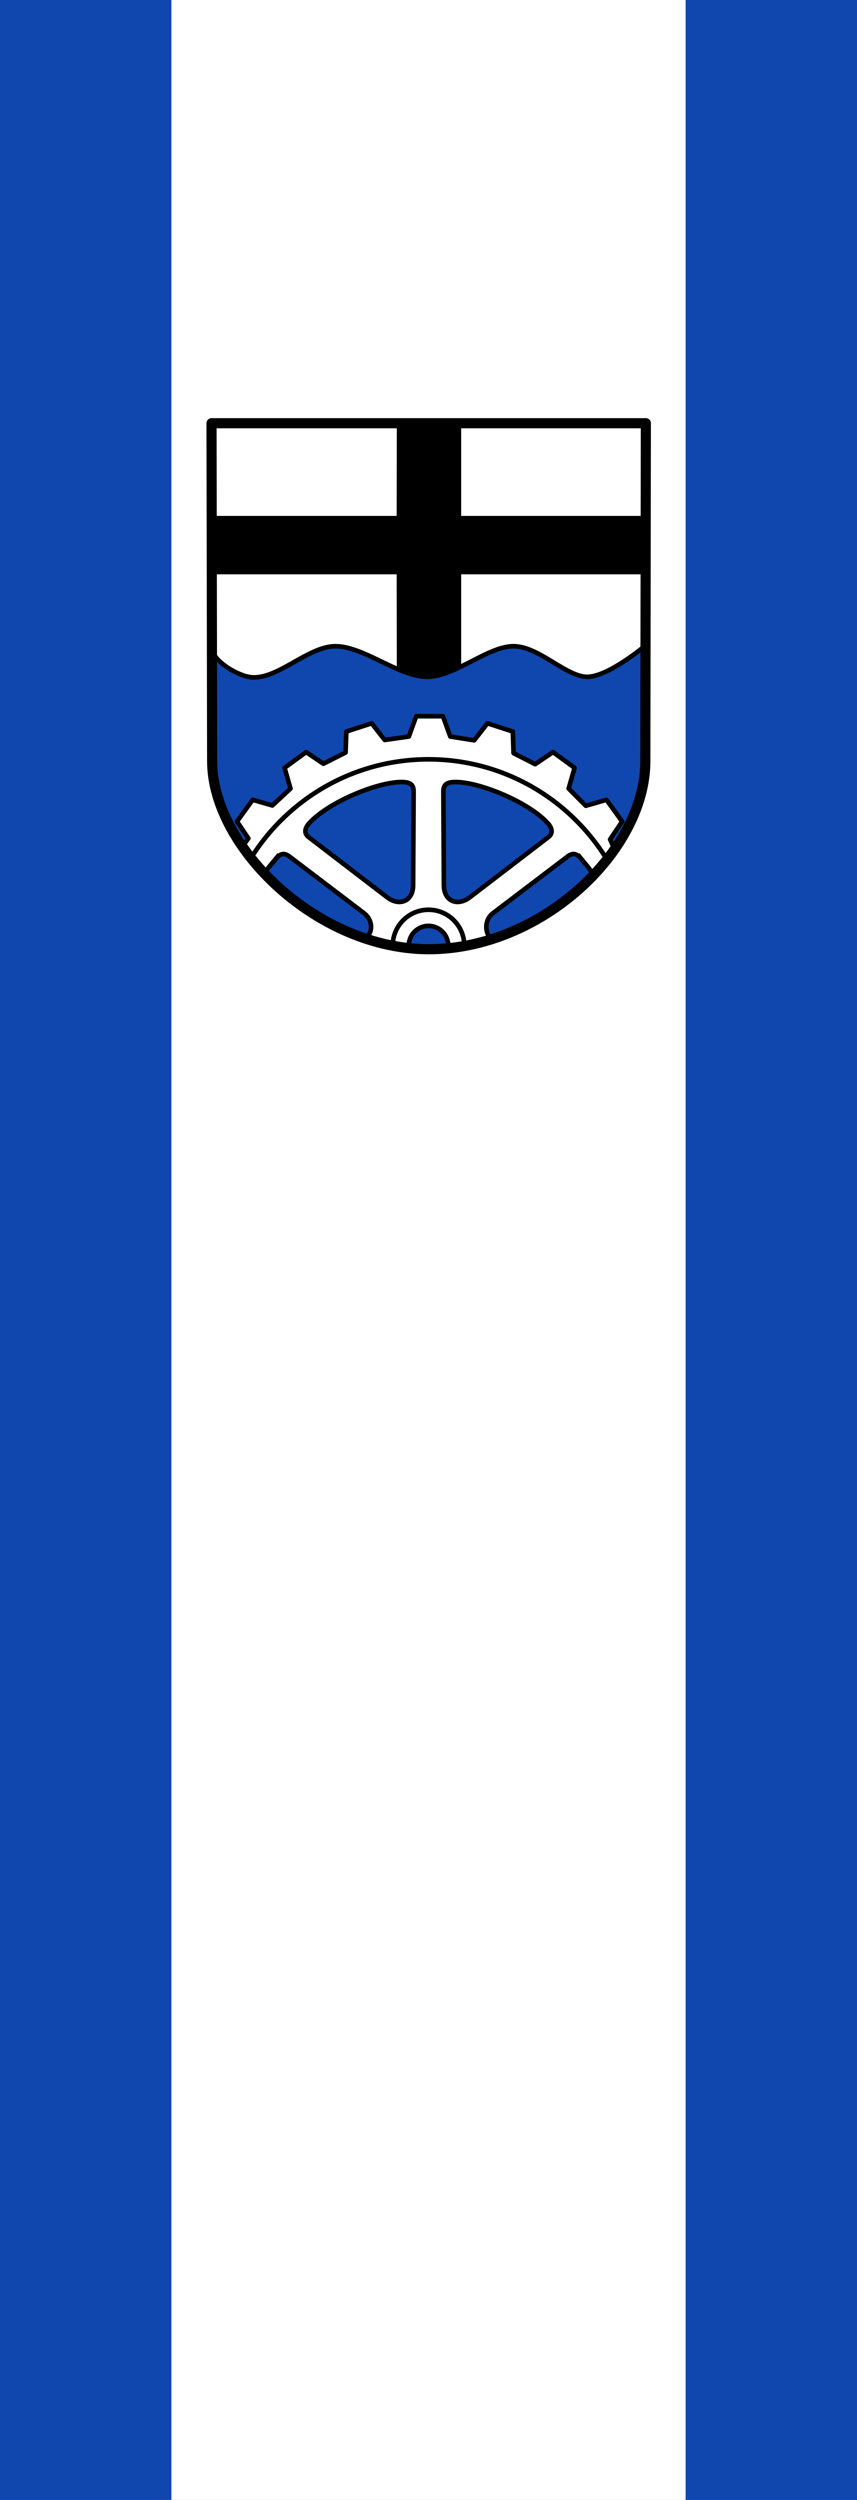 <svg xmlns="http://www.w3.org/2000/svg" height="875" width="300"><rect width="100%" height="100%" fill="#808080" stroke="none"/><path d="M240 0H60v875h180z" style="fill:#fff;stroke-width:1.342"/><path style="fill:#0f47af;stroke-width:.775" d="M60 0H0v875h60zm240 0h-60v875h60z"/><path style="fill:#0f47af;stroke:none;stroke-width:11;stroke-linejoin:round;stroke-miterlimit:3.864;stroke-dasharray:none" d="M-396.39-172.496H75.792l-.559 366.425c-2.719 97.526-113.43 203.103-234.557 203.565-121.662.471-229.062-110.457-236.384-203.565z" transform="matrix(.322 0 0 .323 201.68 203.855)"/><path style="fill:#fff;stroke:#000;stroke-width:5" d="M-396.714 69.156v-241.559H74.384V69.156s-37.746 31.574-60.748 33.117c-23.002 1.544-52.731-32.391-80.844-33.117-28.112-.726-63.617 32.834-94.48 33.117-30.863.283-69.461-33.399-100.325-33.117-30.863.283-65.063 39.173-94.48 33.117-14.382-2.961-40.221-18.434-40.221-33.117z" transform="matrix(.322 0 0 .323 201.68 203.855)"/><path style="fill:#000" d="M-194.936-172.403h69.953v100.325H75.049v63.312h-200.033V91.559s-25.227 10.714-36.039 10.714c-10.227 0-33.914-10.714-33.914-10.714l-.177-100.325h-200.935v-63.312h200.935z" transform="matrix(.322 0 0 .323 201.68 203.855)"/><path style="fill:#fff;stroke:#000;stroke-width:5;stroke-linecap:round;stroke-linejoin:round;stroke-miterlimit:4;stroke-dasharray:none" d="M-173.833 145h29l8 22 26.012 4.12 14.407-18.451 27.58 8.961.81 23.396 23.466 11.956 19.403-13.096 23.462 17.046-6.46 22.5 18.623 18.623 22.5-6.46 17.047 23.462L36.92 278.46l4.412 9.77s-2.118 4.04-6.313 9.248c-4.195 5.208 14.11-9.63-17.36 20.936-34.786 33.784-79.548 51.747-110.547 67.095-11.392 5.64-47.38 8.87-68.13 8.449-22.378 5.354-71.815-8.66-75.004-11.58-24.93-22.821-73.926-36.771-101.171-66.486-3.96 4.18-11.277-11.157-16.133-16.934-4.855-5.777-8.92-13.56-8.806-13.688l5.817-7.877-12.369-18.336 17.046-23.461 21.399 6.136 19.724-18.3-6.459-22.5 23.462-17.046 18.71 12.62 24.176-12.185.793-22.69 27.58-8.962 14.126 18.08 26.293-3.749Z" transform="matrix(.322 0 0 .323 201.68 203.855)"/><path style="opacity:1;fill:none;fill-opacity:1;stroke:#000;stroke-width:5;stroke-linecap:round;stroke-linejoin:round;stroke-miterlimit:4;stroke-dasharray:none;stroke-opacity:1" d="M-353.366 298.49c40.23-64.139 111.569-106.782 192.866-106.782 81.688 0 153.32 43.053 193.444 107.707" transform="matrix(.322 0 0 .323 201.68 203.855)"/><path style="fill:#0f47af;stroke:#000;stroke-width:5;stroke-miterlimit:4;stroke-dasharray:none" d="M-132.792 216.335c25.84-.985 80.256 21.265 101.332 43.898 4.754 4.883 7.373 11.11 1.176 15.845l-85.247 65.152c-13.307 10.17-28.161 4.437-28.255-12.906l-.548-101.852c-.04-7.344 3.798-9.841 11.542-10.137zm-55.415 0c-25.84-.985-80.256 21.265-101.332 43.898-4.754 4.883-7.373 11.11-1.176 15.845l85.247 65.152c13.307 10.17 28.161 4.437 28.255-12.906l.548-101.852c.04-7.344-3.798-9.841-11.542-10.137z" transform="matrix(.322 0 0 .323 201.68 203.855)"/><path style="fill:#0f47af;stroke:#000;stroke-width:5;stroke-miterlimit:4;stroke-dasharray:none" d="M5.66 320.006c3.52 4.346 9.147 9.977 12.34 16.69-17.045 17.83-45.916 41.983-101.966 70.089-12.58 5.627-20.432-17.982-6.605-28.453l81.198-61.488c5.855-4.435 10.154-2.86 15.032 3.162zm-332.795 0c-3.52 4.346-9.148 9.977-12.34 16.69 17.045 17.83 47.22 39.372 103.27 67.478 12.581 5.627 19.127-15.371 5.3-25.841l-81.198-61.49c-5.855-4.434-10.154-2.859-15.032 3.163z" transform="matrix(.322 0 0 .323 201.758 197.402)"/><path style="opacity:1;fill:none;fill-opacity:1;stroke:#000;stroke-width:5;stroke-linecap:round;stroke-linejoin:round;stroke-miterlimit:4;stroke-dasharray:none;stroke-opacity:1" d="M-199.4 393.614c0-21.484 17.417-38.9 38.9-38.9 21.484 0 38.9 17.416 38.9 38.9" transform="matrix(.322 0 0 .323 201.68 203.855)"/><path style="opacity:1;fill:#0f47af;fill-opacity:1;stroke:#000;stroke-width:5;stroke-linecap:round;stroke-linejoin:round;stroke-miterlimit:4;stroke-dasharray:none;stroke-opacity:1" d="M-181.962 393.651c0-11.853 9.609-21.463 21.462-21.463 11.854 0 21.463 9.61 21.463 21.463-13.996 1.871-28.117 2.996-42.925 0z" transform="matrix(.322 0 0 .323 201.68 203.855)"/><path stroke-miterlimit="3.864" d="M-396.39-172.496H75.792l-.559 366.425c-.149 97.564-113.162 203.099-234.557 203.565-121.394.467-236.21-110.17-236.384-203.565z" style="fill:none;stroke:#000;stroke-width:11;stroke-linejoin:round;stroke-miterlimit:3.864;stroke-dasharray:none;stroke-opacity:1" transform="matrix(.322 0 0 .323 201.68 203.855)"/></svg>
